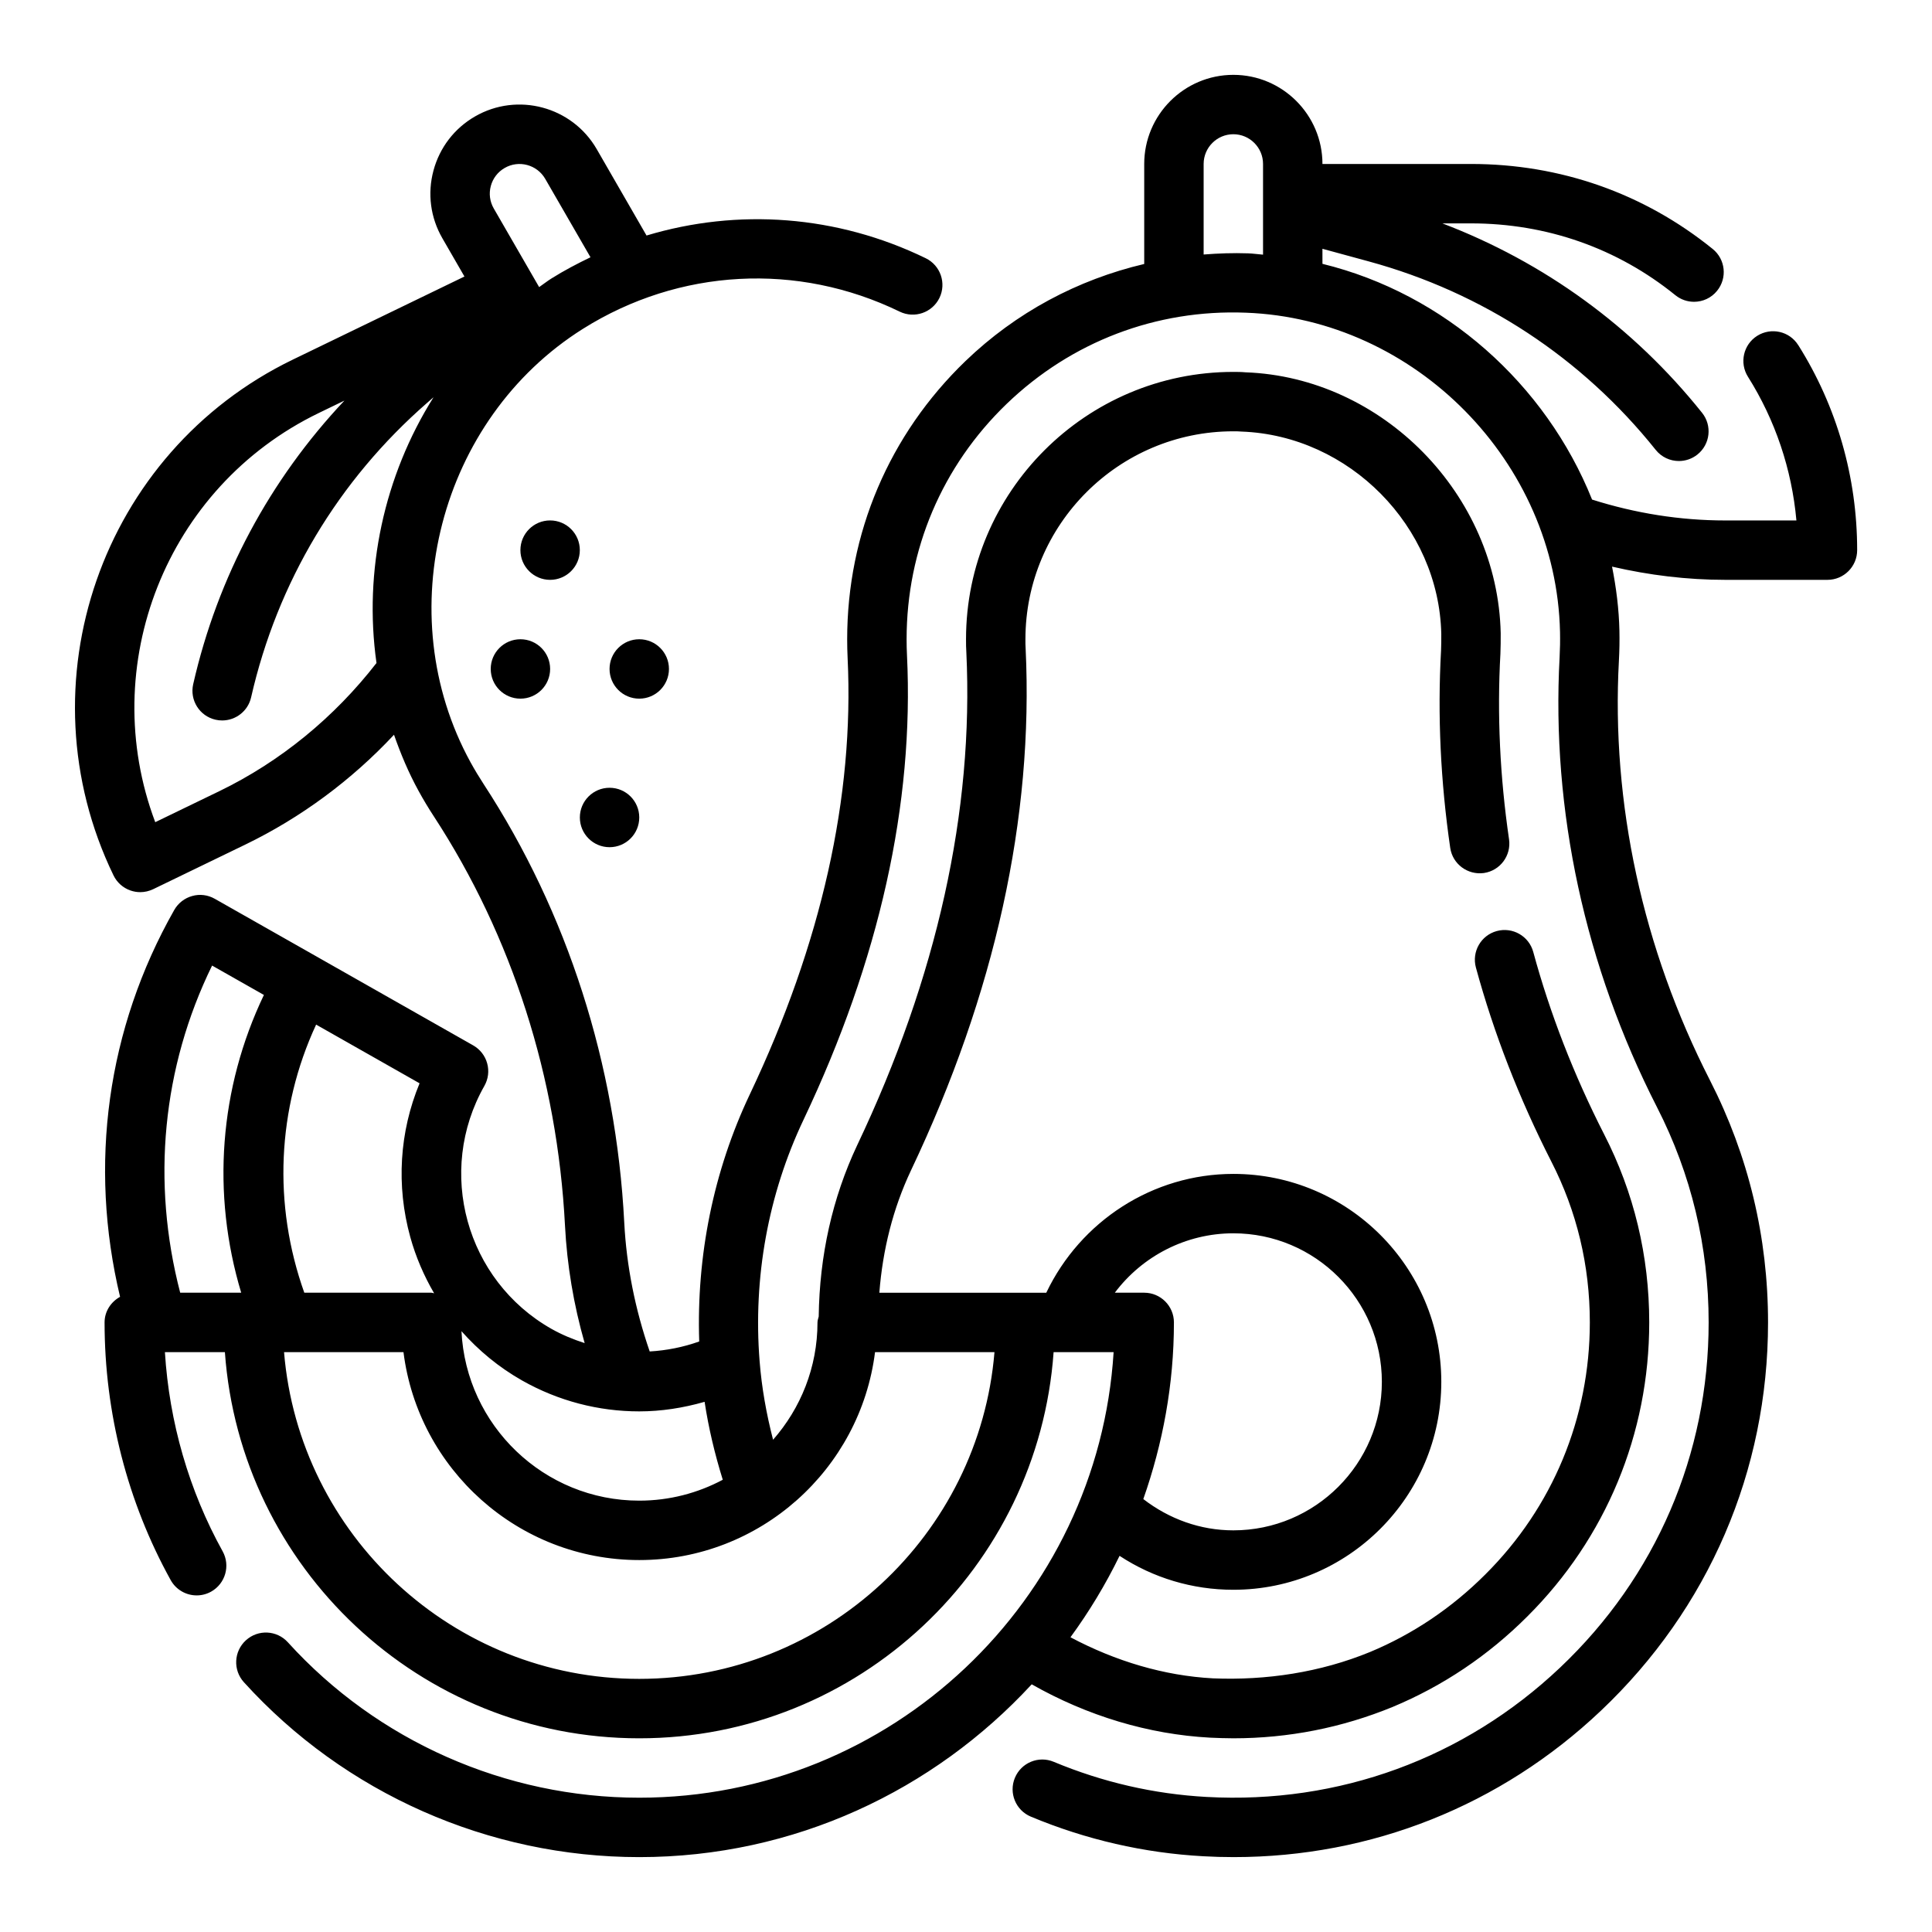 <?xml version="1.0" encoding="UTF-8"?>
<!-- Uploaded to: SVG Repo, www.svgrepo.com, Generator: SVG Repo Mixer Tools -->
<svg fill="#000000" width="800px" height="800px" version="1.1" viewBox="144 144 512 512" xmlns="http://www.w3.org/2000/svg">
 <g>
  <path d="m297.66 289.79c0 4.348-3.527 7.875-7.875 7.875-4.348 0-7.871-3.527-7.871-7.875 0-4.348 3.523-7.871 7.871-7.871 4.348 0 7.875 3.523 7.875 7.871"/>
  <path d="m313.41 360.64c0 4.348-3.523 7.875-7.871 7.875s-7.871-3.527-7.871-7.875c0-4.348 3.523-7.871 7.871-7.871s7.871 3.523 7.871 7.871"/>
  <path d="m321.28 321.28c0 4.348-3.523 7.871-7.871 7.871s-7.871-3.523-7.871-7.871 3.523-7.871 7.871-7.871 7.871 3.523 7.871 7.871"/>
  <path d="m289.79 321.28c0 4.348-3.523 7.871-7.871 7.871-4.348 0-7.871-3.523-7.871-7.871s3.523-7.871 7.871-7.871c4.348 0 7.871 3.523 7.871 7.871"/>
  <path d="m620.54 235.45c-2.305-3.676-7.164-4.769-10.855-2.457-3.676 2.312-4.777 7.18-2.457 10.855 7.234 11.484 11.617 24.512 12.84 38.078h-18.863c-11.965 0-23.82-1.898-35.289-5.535-12.281-30.621-39.07-54.547-71.453-62.473l-0.004-3.988 12.273 3.344c30.195 8.234 56.488 25.504 76.043 49.941 1.559 1.953 3.844 2.961 6.148 2.961 1.723 0 3.465-0.566 4.914-1.723 3.402-2.715 3.945-7.668 1.227-11.059-18.238-22.816-41.84-39.906-68.816-50.195h7.574c20.066 0 38.793 6.582 54.16 19.027 1.457 1.18 3.211 1.754 4.953 1.754 2.289 0 4.566-0.992 6.117-2.922 2.738-3.379 2.219-8.336-1.156-11.066-18.207-14.746-40.363-22.539-64.074-22.539h-39.359c0-13.02-10.598-23.617-23.617-23.617-13.02 0-23.617 10.598-23.617 23.617v26.504c-17.625 4.156-33.961 12.816-47.383 25.742-20.207 19.469-31.336 45.652-31.336 73.707 0 1.676 0.039 3.336 0.117 5 1.777 36.73-6.941 75.609-25.906 115.58-9.637 20.301-14.184 42.824-13.422 65.52-4.266 1.52-8.676 2.387-13.121 2.644-3.84-11.117-6.148-22.586-6.746-34.164-2.156-41.949-15.043-82.137-37.273-116.21-1.211-1.859-2.363-3.769-3.449-5.738-21.648-39.445-8.273-90.992 29.797-114.91 25.488-16.004 56.867-17.703 83.93-4.535 3.914 1.891 8.613 0.27 10.523-3.637 1.898-3.914 0.277-8.621-3.637-10.523-23.516-11.438-49.766-13.297-73.988-6.016l-13.203-22.902c-6.519-11.281-20.996-15.16-32.258-8.652-5.465 3.156-9.367 8.25-11.004 14.344-1.637 6.094-0.797 12.461 2.356 17.926l5.856 10.148-45.469 22.012c-50.793 24.578-72.117 85.902-47.535 136.69 0.906 1.883 2.527 3.32 4.496 4.008 0.844 0.293 1.715 0.441 2.59 0.441 1.172 0 2.348-0.27 3.434-0.789l24.355-11.793c14.809-7.164 28.223-17.105 39.461-29.133 1.77 5.07 3.863 10.066 6.512 14.887 1.273 2.32 2.629 4.582 4.062 6.769 20.711 31.746 32.723 69.234 34.738 108.41 0.543 10.516 2.289 20.957 5.211 31.156-3.023-0.977-5.984-2.188-8.801-3.777-22.656-12.855-30.629-41.738-17.773-64.387 1.031-1.82 1.301-3.969 0.738-5.984-0.551-2.016-1.891-3.723-3.707-4.754l-41.066-23.301-0.008-0.008-27.406-15.539c-1.828-1.039-3.977-1.309-5.984-0.738-2.008 0.551-3.723 1.891-4.754 3.699-17.855 31.465-22.727 67.52-14.359 102.52-2.406 1.34-4.106 3.828-4.106 6.785 0 23.977 6.062 47.594 17.516 68.281 1.441 2.598 4.125 4.062 6.894 4.062 1.289 0 2.598-0.316 3.801-0.984 3.801-2.109 5.18-6.894 3.078-10.699-8.918-16.094-14.145-34.199-15.301-52.785h15.895c4.066 57.094 51.703 102.34 109.81 102.34s105.75-45.242 109.81-102.34h15.902c-4.082 65.793-58.91 118.08-125.71 118.08-35.457 0-69.391-15.012-93.117-41.18-2.922-3.227-7.887-3.473-11.117-0.543-3.219 2.922-3.465 7.894-0.543 11.117 26.695 29.457 64.891 46.352 104.78 46.352 41.125 0 78.09-17.711 104-45.793 14.762 8.375 30.969 13.266 47.289 14.137 2.078 0.09 4.164 0.168 6.156 0.168 14.57 0 28.766-2.793 42.234-8.32 13.305-5.551 25.309-13.609 35.668-23.969 20.828-20.746 32.305-48.414 32.305-77.922 0-17.633-4.031-34.418-11.957-49.863-8.023-15.727-14.344-31.984-18.781-48.328-1.141-4.195-5.473-6.668-9.668-5.527-4.195 1.141-6.668 5.465-5.527 9.668 4.731 17.375 11.438 34.645 19.957 51.355 6.785 13.223 10.234 27.59 10.234 42.695 0 25.277-9.832 48.996-27.688 66.777-8.902 8.902-19.199 15.832-30.559 20.562-13.168 5.406-27.512 7.566-41.629 6.984-12.918-0.684-25.797-4.535-37.762-10.887 4.953-6.769 9.305-13.973 13.012-21.578 8.898 5.844 19.305 8.992 30.16 8.992 30.387 0 55.105-24.719 55.105-55.105s-24.719-55.105-55.105-55.105c-21.332 0-40.516 12.492-49.578 31.488h-44.242c0.891-11.43 3.621-22.309 8.359-32.363 22.301-46.957 32.543-93.426 30.41-138.34-0.062-0.824-0.055-1.648-0.055-2.477 0-30.387 24.719-55.105 55.105-55.105 0.527-0.008 1.141-0.016 2.156 0.07 28.574 1.031 52.324 25.16 52.945 53.617 0 1.52 0 3.047-0.062 4.441-0.953 17.059-0.133 34.645 2.434 52.27 0.629 4.305 4.637 7.25 8.926 6.66 4.297-0.629 7.281-4.621 6.66-8.926-2.418-16.586-3.188-33.109-2.289-49.176 0.078-1.703 0.078-3.488 0.078-5.441-0.805-36.809-31.355-67.848-67.645-69.148-1.031-0.102-2.172-0.109-3.203-0.109-39.062 0-70.848 31.789-70.848 70.848 0 1.219 0.008 2.441 0.086 3.449 1.992 42.082-7.738 86.035-28.93 130.64-6.606 14.027-9.98 29.309-10.195 45.398-0.117 0.516-0.324 1.004-0.324 1.562 0 11.91-4.465 22.773-11.77 31.094-1.777-6.871-3.016-13.824-3.566-20.789-1.762-22.137 2.266-44.281 11.645-64.031 20.09-42.328 29.316-83.742 27.41-123.09-0.07-1.41-0.102-2.816-0.102-4.242 0-23.742 9.414-45.895 26.52-62.371 17.098-16.461 39.629-25.09 63.387-24.16 44.934 1.668 82.277 39.629 83.254 84.609 0.047 2.25 0.008 4.488-0.109 6.699-2.211 40.621 6.723 81.859 25.828 119.28 9.07 17.742 13.668 36.922 13.668 57 0 34.953-13.98 67.441-39.375 91.48-25.379 24.027-58.656 36.211-93.676 34.273-13.895-0.762-27.52-3.891-40.5-9.305-4.023-1.691-8.629 0.227-10.297 4.234-1.676 4.016 0.219 8.621 4.234 10.297 14.633 6.102 30.008 9.637 45.695 10.492 2.699 0.156 5.383 0.227 8.059 0.227 36.414 0 70.707-13.609 97.297-38.785 28.57-27.043 44.305-63.59 44.305-102.91 0-22.594-5.18-44.18-15.391-64.164-17.848-34.938-26.191-73.406-24.129-111.25 0.141-2.606 0.188-5.234 0.133-7.887-0.125-5.785-0.852-11.453-1.953-16.996 9.852 2.281 19.891 3.504 30.004 3.504h27.082c4.344 0 7.871-3.527 7.871-7.871 0-19.344-5.402-38.137-15.617-54.344zm-346.47-42.156c0.543-2.031 1.852-3.731 3.668-4.777 3.746-2.18 8.582-0.883 10.754 2.883l11.996 20.781c-3.519 1.691-6.992 3.512-10.352 5.621-1.133 0.707-2.164 1.535-3.258 2.281l-12.016-20.82c-1.055-1.816-1.336-3.938-0.793-5.969zm-71.98 160.39-16.949 8.203c-15.602-41.406 2.746-88.781 43.328-108.43l6.809-3.297c-19.797 21.02-33.59 46.672-40.078 75.152-0.969 4.242 1.684 8.461 5.926 9.422 0.59 0.133 1.172 0.195 1.754 0.195 3.59 0 6.84-2.473 7.668-6.125 6.949-30.52 23.098-57.52 46.688-78.082l1.66-1.449c-13.09 20.805-18.578 45.996-15.121 70.43-11.117 14.332-25.406 26.102-41.684 33.98zm80.27 156.16c9.598 5.441 20.301 8.188 31.031 8.188 5.832 0 11.66-0.906 17.336-2.535 1.055 6.949 2.699 13.855 4.816 20.656-6.606 3.519-14.141 5.535-22.137 5.535-25.262 0-45.895-19.949-47.113-44.91 4.551 5.133 9.918 9.582 16.066 13.066zm-54.586-94.312 27.418 15.555c-5.336 12.887-6.234 27.086-2.465 40.746 1.465 5.297 3.629 10.273 6.32 14.902-0.258-0.027-0.484-0.152-0.746-0.152h-33.66c-8.344-23.441-7.227-48.68 3.133-71.051zm-27.566-15.645 13.73 7.785c-11.832 24.75-13.918 52.648-6.016 78.91h-16.168c-7.644-29.355-4.773-59.668 8.453-86.695zm270.64 70.953c21.703 0 39.359 17.656 39.359 39.359s-17.656 39.359-39.359 39.359c-8.762 0-17.012-3.008-23.859-8.289 5.164-14.68 8.113-30.395 8.113-46.816 0-4.344-3.527-7.871-7.871-7.871h-7.793c7.305-9.715 18.859-15.742 31.41-15.742zm-94.953 31.488h31.652c-4.016 48.41-44.703 86.59-94.141 86.59s-90.125-38.18-94.133-86.59h31.652c3.891 31.023 30.434 55.105 62.488 55.105 32.055-0.004 58.59-24.082 62.48-55.105zm87.082-290.88v-24.004c0-4.336 3.535-7.871 7.871-7.871 4.336 0 7.871 3.535 7.871 7.871v24.043c-1.332-0.102-2.629-0.301-3.969-0.348-3.957-0.141-7.879 0.008-11.773 0.309z"/>
 </g>
</svg>